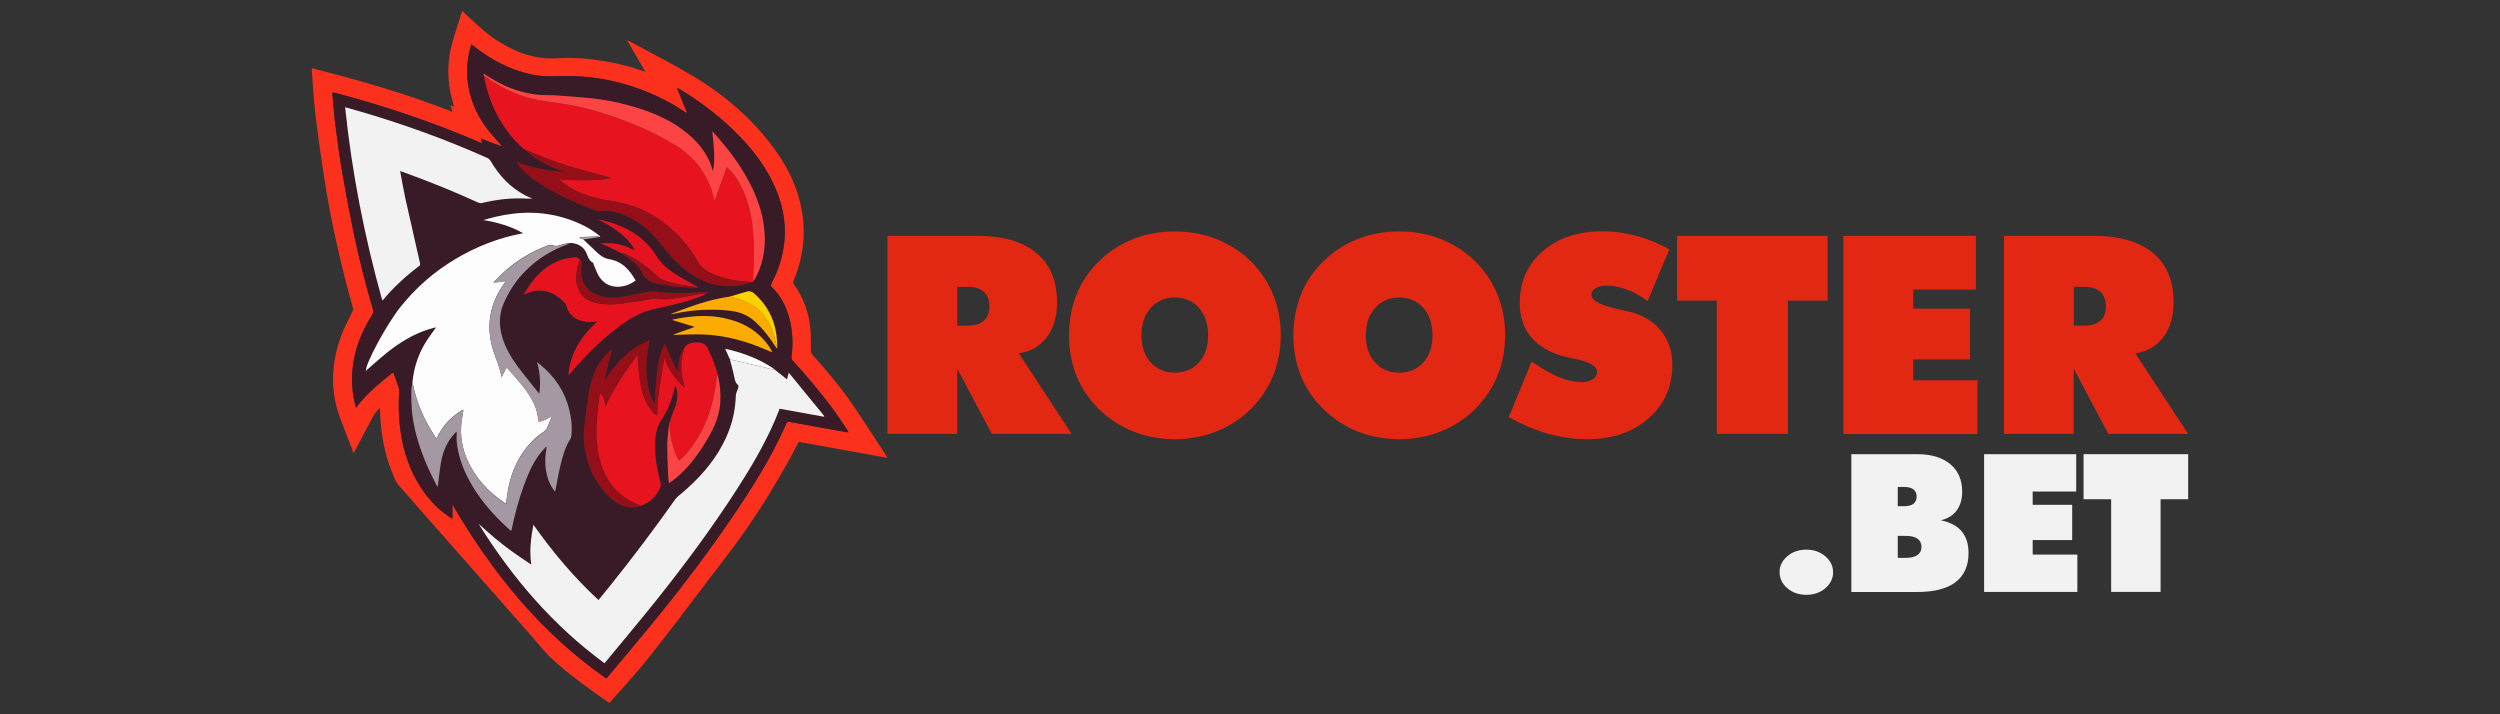 <?xml version="1.0" encoding="utf-8"?>
<svg xmlns="http://www.w3.org/2000/svg" height="160" id="rooster_bet" viewBox="0 0 560 160" width="560">
  <rect x="0" y="0" width="560" height="160" fill="#333333" stroke="none"/>
  <defs>
    <style>
      .cls-1 {
        fill: #e6131f;
      }

      .cls-2 {
        fill: #fcd100;
      }

      .cls-3 {
        fill: #fb311e;
      }

      .cls-4 {
        fill: #fd4444;
      }

      .cls-5 {
        fill: #f3f2f3;
      }

      .cls-6 {
        fill: #f3f2f2;
      }

      .cls-7 {
        fill: #a499a2;
      }

      .cls-8 {
        fill: #e22813;
      }

      .cls-9 {
        fill: #ab9fa8;
      }

      .cls-10 {
        fill: #fcab00;
      }

      .cls-11 {
        fill: #fbfbfb;
      }

      .cls-12 {
        fill: #381b27;
      }

      .cls-13 {
        fill: #e7131f;
      }

      .cls-14 {
        fill: #e5131f;
      }

      .cls-15 {
        fill: #940f18;
      }

      .cls-16 {
        fill: #fdfdfd;
      }

      .cls-17 {
        fill: #fc4444;
      }
    </style>
  </defs>
  <g id="mVISe1.tif">
    <g>
      <path class="cls-3" d="M103.6,2.5c.51.48.99.99,1.52,1.44,1.91,1.68,3.68,3.51,5.83,4.89,3.05,1.97,6.26,3.54,9.89,4.07,1.33.19,2.71.24,4.05.15,3.45-.22,6.87.07,10.27.61,3.12.49,6.16,1.28,9.14,2.34.04.01.1.02.26.04-1.37-2.36-2.71-4.64-4.05-6.93.03-.03.06-.07.09-.09.73.39,1.47.8,2.2,1.19,4.14,2.26,8.37,4.39,12.41,6.82,7.33,4.4,13.71,9.91,18.68,16.93,2.76,3.89,4.75,8.15,5.65,12.87,1.06,5.51.39,10.83-1.77,15.99-.16.37-.13.61.1.94,2.1,2.92,3.3,6.22,3.64,9.78.17,1.71.09,3.44.15,5.17,0,.24.11.52.26.69,3.24,3.63,6.42,7.32,9.15,11.36,2.59,3.82,5.08,7.72,7.61,11.57.02.04.04.09.11.24-6.67-1.2-13.26-2.41-19.87-3.6-.67,1.27-1.32,2.54-2,3.78-2.94,5.29-6.07,10.46-9.5,15.43-2.59,3.76-5.41,7.36-8.18,10.99-4.54,5.98-9.05,11.99-13.71,17.88-2.52,3.19-5.31,6.17-7.97,9.24-.35.39-.7.8-1.05,1.19-4.55-3.15-9.04-6.33-13.07-10.1-1.38-1.29-2.55-2.82-3.81-4.25-6.2-7.02-12.38-14.05-18.57-21.07-3.97-4.51-7.97-9-11.9-13.55-.63-.73-.94-1.75-1.33-2.68-1.68-4.16-2.49-8.5-2.67-12.98-.02-.45-.04-.9-.07-1.35-.04-.02-.09-.06-.13-.08-.46.61-1.01,1.16-1.37,1.82-1.39,2.56-2.73,5.16-4.09,7.76-.08.16-.17.3-.29.52-.65-1.7-1.3-3.33-1.91-4.97-.71-1.93-1.56-3.84-2.02-5.83-1.24-5.3-.71-10.52,1.18-15.59.7-1.86,1.68-3.6,2.51-5.41.1-.21.16-.51.1-.72-2.44-8.68-4.51-17.46-5.99-26.35-.94-5.66-1.72-11.36-2.43-17.05-.4-3.19-.54-6.43-.79-9.64-.01-.2,0-.42,0-.67,10.66,2.68,21.17,5.71,31.49,9.76-.16-.54-.28-.94-.43-1.44.31.11.53.19.78.28-.28-1.1-.6-2.16-.82-3.24-.83-4.14-.52-8.2.76-12.21.62-2,1.24-3.98,1.87-5.96h.1ZM112.46,32.81c-.74-.26-1.5-.52-2.23-.8-.82-.31-1.63-.66-2.52-1.02.11.39.19.7.27,1-.02.02-.04.03-.06.06-.13-.04-.27-.08-.39-.12-9.89-4.25-20.04-7.73-30.42-10.56-.85-.24-1.72-.45-2.62-.69,0,.25-.01.43,0,.6.18,2.04.31,4.08.57,6.11.47,3.67.94,7.33,1.56,10.98.79,4.61,1.66,9.21,2.61,13.8,1.2,5.83,2.69,11.6,4.36,17.31.11.37.04.65-.16.98-3.57,5.58-5.29,11.61-4.27,18.25.13.87.37,1.72.58,2.68,2.33-3.25,5.35-5.54,8.33-8,.42,1.15.81,2.16,1.16,3.19.11.34.2.72.18,1.07-.15,2.7-.11,5.39.2,8.08.51,4.3,1.69,8.39,3.86,12.16,1.82,3.17,4.16,5.9,7.24,7.94.18.12.38.21.64.36v-3.18c8.91,15.3,19.81,28.78,34.46,38.99.13-.16.25-.26.35-.38,3.88-4.66,7.81-9.29,11.63-13.99,5.5-6.78,10.75-13.75,15.68-20.96,4.79-7.01,9.37-14.14,12.75-21.97.06-.12.33-.24.47-.21,3.72.66,7.45,1.34,11.17,2.01.71.12,1.41.25,2.22.38-.11-.21-.16-.35-.24-.46-.87-1.29-1.7-2.6-2.6-3.86-2.96-4.12-6.22-7.99-9.64-11.72-.3-.34-.34-.66-.29-1.06.33-2.5.27-4.99-.26-7.47-.64-3-1.86-5.72-4.09-7.91-.3-.29-.36-.49-.16-.89,1.68-3.17,2.72-6.53,2.96-10.12.22-3.5-.37-6.88-1.62-10.14-1.81-4.72-4.71-8.74-8.15-12.37-3.98-4.2-8.51-7.7-13.45-10.71-.3-.18-.61-.35-.93-.53.78,1.9,1.52,3.73,2.27,5.56-.06.03-.1.07-.16.09l-.47-.3c-3.28-2.19-6.8-3.93-10.53-5.23-3.66-1.28-7.41-2.14-11.27-2.5-1.92-.18-3.88-.26-5.8-.18-2.34.1-4.64.08-6.94-.45-4.71-1.09-8.85-3.32-12.62-6.3-.16-.12-.31-.24-.49-.36-.78,2.2-1.14,5.57-.9,7.81.42,3.98,1.83,7.6,4.21,10.81,1.09,1.48,2.4,2.81,3.61,4.21-.01.01-.03.02-.04.04h-.02Z"/>
      <path class="cls-12" d="M107.99,32c-.08-.3-.17-.61-.27-1,.88.36,1.69.71,2.52,1.02.74.28,1.48.53,2.24.8l.1.03s-.04-.06-.07-.08c-1.21-1.39-2.52-2.72-3.61-4.21-2.37-3.21-3.79-6.82-4.21-10.81-.24-2.24.12-5.6.9-7.81.18.13.34.25.49.36,3.77,2.97,7.91,5.21,12.62,6.3,2.28.53,4.6.55,6.94.45,1.93-.08,3.88,0,5.8.18,3.86.35,7.61,1.21,11.27,2.5,3.72,1.3,7.24,3.03,10.53,5.23l.47.3c.06-.03.1-.07.16-.09-.74-1.83-1.5-3.66-2.27-5.56.33.18.64.35.93.53,4.94,3,9.47,6.52,13.45,10.71,3.45,3.63,6.35,7.65,8.15,12.37,1.25,3.27,1.84,6.65,1.62,10.14-.24,3.59-1.28,6.95-2.96,10.12-.2.39-.15.58.16.89,2.24,2.18,3.45,4.9,4.09,7.91.53,2.47.57,4.96.26,7.47-.06.39-.02.72.29,1.06,3.42,3.73,6.68,7.6,9.64,11.72.9,1.26,1.74,2.56,2.6,3.86.08.11.12.24.24.46-.81-.13-1.51-.26-2.22-.38-3.72-.67-7.45-1.35-11.17-2.01-.15-.02-.42.09-.47.21-3.39,7.83-7.95,14.96-12.75,21.97-4.94,7.21-10.18,14.18-15.68,20.96-3.82,4.71-7.75,9.33-11.63,13.99-.1.12-.21.22-.35.38-14.65-10.21-25.54-23.7-34.46-38.99v3.18c-.27-.15-.46-.24-.64-.36-3.08-2.04-5.42-4.76-7.24-7.94-2.16-3.77-3.34-7.85-3.86-12.16-.31-2.69-.36-5.38-.2-8.08.02-.36-.07-.73-.18-1.07-.35-1.03-.74-2.05-1.16-3.19-2.98,2.45-6.01,4.75-8.33,8-.21-.94-.45-1.8-.58-2.68-1-6.65.71-12.68,4.27-18.25.21-.33.27-.6.16-.98-1.68-5.71-3.16-11.47-4.36-17.31-.94-4.59-1.82-9.19-2.61-13.8-.62-3.64-1.09-7.31-1.56-10.98-.26-2.02-.38-4.07-.57-6.11-.01-.17,0-.35,0-.6.9.24,1.77.45,2.62.69,10.38,2.82,20.54,6.31,30.42,10.56.12.06.27.09.39.12.02.02.04.03.07.06v-.11h.01ZM163.42,66.45c-4.59.64-8.88,2.24-13.18,3.9.17.02.33.02.47-.01,4.25-.96,8.53-1.21,12.86-.72,2.06.24,3.88.92,5.44,2.33,1.86,1.66,3.35,3.61,4.69,5.69.1.15.2.29.3.44l.08-.04c0-.12-.01-.25-.02-.36-.06-.91-.06-1.83-.18-2.73-.53-3.66-2.18-6.71-4.95-9.18-.44-.39-.96-.62-1.5-.47-1.35.35-2.68.78-4.03,1.18v-.02ZM156.34,64.32c-.22-.12-.46-.25-.69-.37-1.61-.94-3.26-1.82-4.82-2.83-1.63-1.05-2.98-2.4-3.99-4.08-.52-.85-1.17-1.64-1.86-2.36-2.27-2.38-5.11-3.84-8.21-4.82-.87-.27-1.77-.45-2.65-.66-.06-.01-.1-.03-.16-.04,0,.01,0,.03-.01.04.04,0,.1.02.15.03.1.07.2.13.3.19,1.91.94,3.72,2.05,5.3,3.5,1,.92,1.91,1.91,2.44,3.18h0c-.17-.07-.36-.12-.52-.21-2.18-1.2-4.53-1.54-7.13-1.34.53.22.93.37,1.33.56,1.12.53,2.24,1.07,3.35,1.61.65.46,1.33.9,1.97,1.38,1.17.89,2.26,1.84,2.8,3.28.08.2.24.39.38.56.83.93,1.93,1.41,3.12,1.66,1.29.28,2.61.52,3.93.65,1.44.13,2.9.12,4.35.17h.58s.1,0,.15-.01c-.03-.02-.08-.04-.11-.07v-.02ZM172.82,78.85s.04.03.07.06v-.11c-.18-.34-.34-.7-.55-1.01-2.47-3.68-6.02-5.68-10.28-6.56-3.26-.66-6.52-.49-9.77.03-.55.09-1.1.22-1.66.33v.11c1.61.49,3.22.99,4.82,1.48l-.02.11-4.66,1.65c.15.07.28.07.4.07,2.15-.03,4.3-.18,6.43-.09,3.68.16,7.27.92,10.73,2.15,1.51.53,2.97,1.18,4.45,1.78h.03ZM137.05,78.3c-.08.03-.17.06-.24.11-1.38,1.27-2.56,2.71-3.37,4.42-1.09,2.32-1.54,4.8-1.88,7.31-.2,1.5-.34,2.99-.56,4.49-.3,2.02-.35,4.04,0,6.07.72,4.11,2.43,7.69,5.44,10.61,1.07,1.03,2.31,1.86,3.78,2.2,1.08.26,2.15.24,3.18-.21.12-.02.25-.03.36-.07,2.11-.76,3.48-2.27,4.25-4.34.07-.19.03-.45-.02-.66-.83-3.26-1.48-6.56-1.2-9.95.12-1.45.47-2.83,1.29-4.08,1.35-2.06,2.33-4.3,2.9-6.7.09-.37.16-.73.24-1.1.18.22.27.45.34.67.44,1.69.1,3.26-.58,4.82-.43.96-.72,1.97-1.07,2.96-.15,1.57-.39,3.15-.4,4.72-.02,2.31.11,4.61.19,6.92.02.56.1,1.12.17,1.8.58-.43,1.06-.75,1.51-1.12,2.44-2.02,4.39-4.46,6.08-7.12,1.96-3.06,3.7-6.19,3.91-9.94.12-2.13-.07-4.21-.61-6.26-.49-2.02-1.3-3.93-2.22-5.8-.4-.82-1-1.19-1.82-1.27-.47-.04-.97-.09-1.42,0-.9.17-1.72.53-2.11,1.46-.07.06-.16.09-.19.16-.56,1.02-.94,2.11-.98,3.3-.02.58,0,1.17,0,1.75-1.37-1.99-2.17-4.21-3.05-6.42-.29.51-.56,1-.74,1.53-.81,2.34-1.05,4.78-1.28,7.22-.13,1.38-.15,2.77-.22,4.15,0,.15-.07.28-.13.53-1.24-2.25-1.64-4.58-1.77-6.98-.11-2.38.19-4.75.69-7.23-4.45,1.87-7.51,5.04-10,8.99,0-.24-.02-.37,0-.49.22-1.01.44-2.02.69-3.03.28-1.12.6-2.24.9-3.35.01-.02.02-.04.04-.06-.02.01-.04.02-.06.04l-.03-.02ZM129.91,58.18c-.3-.46-.74-.61-1.28-.53-.8.12-1.61.18-2.38.39-2.88.82-5.13,2.6-6.95,4.91-.75.96-1.36,2.04-2.04,3.06-.01,0-.03,0-.04.02v.03s.03-.03.04-.06c.16-.06.33-.11.48-.19,1.08-.52,2.23-.8,3.43-.73,2.18.13,3.89,1.23,5.36,2.77.17.18.29.44.36.69.21.84.6,1.57,1.25,2.17,1.36,1.25,3.04,1.46,4.78,1.38.3-.01.61-.04.91-.07-1.77,1.6-3.3,3.33-4.46,5.36-1.18,2.05-1.88,4.25-2.05,6.69.11-.09.16-.11.18-.15,3.08-3.71,6.46-7.14,10.27-10.11,2.18-1.7,4.45-3.27,7.1-4.13,1.81-.58,3.72-.9,5.58-1.35,2.71-.65,5.4-1.37,7.9-2.64.12-.07.25-.13.37-.21-.24-.1-.45-.1-.65-.09-1.35.07-2.7.16-4.05.19-1.21.03-2.43.03-3.66,0-.92-.02-1.86-.11-2.78-.19-.6-.04-1.2-.26-1.77-.17-1.62.26-3.23.64-4.84.96-1.95.38-3.9.7-5.89.26-1.97-.44-3.59-1.34-4.43-3.28-.52-1.19-.53-2.45-.43-3.72.03-.44.46-1.01-.33-1.26h.01ZM108.47,17.02h0c.02.22.03.46.08.67.61,3.17,1.73,6.15,3.33,8.95,1.46,2.56,3.27,4.84,5.51,6.76.72.57,1.43,1.19,2.18,1.73,2.16,1.52,4.53,2.6,7.03,3.44-3.68-.35-7.32-.91-10.8-2.32.07.22.17.4.28.57,1.11,1.6,2.63,2.78,4.22,3.86,3.75,2.55,7.84,4.42,12.05,6.06.69.27,1.34.65,2.13.53,1.35-.2,2.65.04,3.94.42,4.05,1.18,7.09,3.79,9.68,7,1.08,1.34,2.17,2.69,3.36,3.91,1.41,1.44,2.99,2.68,4.77,3.63,2.09,1.12,4.31,1.82,6.68,1.87,1.05.02,2.11-.06,3.15-.22.87-.13,1.71-.46,2.56-.71.03-.04.06-.08.09-.12.26-.43.53-.83.75-1.27,1.79-3.53,2.14-7.3,1.65-11.16-.4-3.18-1.45-6.19-2.88-9.05-1.88-3.78-4.31-7.18-7.06-10.37-.49-.58-1.01-1.15-1.61-1.82.31,3.08.72,6.01.17,8.94-.16-.37-.25-.74-.38-1.1-1.07-3.07-3.06-5.49-5.56-7.5-3.22-2.61-6.93-4.29-10.85-5.52-3.5-1.09-7.07-1.84-10.72-2.23-2.61-.27-5.22-.45-7.84-.63-1.37-.09-2.76.01-4.12-.15-3.28-.38-6.37-1.45-9.26-3.07-.9-.51-1.75-1.08-2.68-1.65.02.17.03.29.04.42.02.03.04.08.08.11v.02ZM173.48,82.74c-.08-.07-.16-.13-.24-.19-2.95-1.99-6.2-3.26-9.63-4.13-.36-.09-.73-.17-1.15-.26.38.84.72,1.61,1.06,2.37.34,1.32.71,2.61.98,3.94.13.7.28,1.32.85,1.79.1.09.1.37.06.54-.18.64-.56,1.26-.57,1.9-.1,3.85-1.12,7.43-2.91,10.82-2.26,4.27-5.45,7.77-9.1,10.89-.55.46-1.17.89-1.57,1.47-4.68,6.62-9.56,13.09-14.64,19.42-.83,1.05-1.69,2.07-2.54,3.12-5.49-5.08-10.25-10.72-14.58-16.87-.55,2.97-.93,5.84-.47,8.93-1.5-1.01-2.89-1.9-4.22-2.87-1.34-.97-2.65-1.99-3.93-3.05-1.25-1.03-2.44-2.15-3.66-3.23,7.54,12.11,16.65,22.76,28.2,31.24.16-.17.29-.31.4-.46,3.76-4.55,7.56-9.08,11.25-13.69,6.31-7.9,12.33-16,17.81-24.5,3.24-5.02,6.29-10.14,8.67-15.63.39-.9.74-1.81,1.11-2.73,3.32.6,6.6,1.19,9.89,1.79.04-.04.08-.09.12-.13-2.63-3.21-5.25-6.41-7.97-9.73-.17.63-.29,1.08-.4,1.5-.94-.75-1.88-1.5-2.8-2.24h-.02ZM92.39,85.72c-.07.46-.18.92-.2,1.38-.11,2.8.06,5.59.65,8.33.91,4.26,2.49,8.28,4.48,12.15.26.49.54.99.76,1.42.22-1.74.39-3.51.67-5.25.3-1.87.89-3.64,1.92-5.24.44-.67,1.01-1.26,1.52-1.89l.16.1c0,.75-.07,1.52.01,2.27.29,2.62,1.09,5.09,2.25,7.46,2.31,4.69,5.66,8.55,9.5,12.02.12.11.27.2.43.31.03-.09.07-.13.08-.18.67-3.3,1.53-6.53,2.67-9.71.87-2.42,1.83-4.79,3.34-6.91.51-.72,1.12-1.35,1.7-2.02.04.03.1.07.15.1-.31,1.74-.43,3.48-.13,5.23.29,1.75.88,3.35,2.04,4.73.4-2.01.73-3.98,1.19-5.92.51-2.09,1.08-4.17,2.29-6.01.07-.1.09-.22.11-.35.21-1.53.12-3.06-.12-4.57-.69-4.14-2.56-7.66-5.62-10.54-.61-.56-1.26-1.08-1.89-1.62.66,2.36.83,4.7.49,7.1-1.2-1.5-2.37-2.95-3.53-4.41-1.63-2.06-3.15-4.18-4.18-6.62-1.3-3.08-1.59-6.21-.22-9.35,1.17-2.69,2.77-5.09,4.85-7.18,2.67-2.67,5.78-4.62,9.32-5.9.19-.07.36-.18.55-.26.12-.01.25-.04.37-.03,1.62.2,2.89.87,3.51,2.51.28.74.56,1.53,1.37,1.92.08.03.08.22.12.33.45.99.78,2.06,1.37,2.94,2.15,3.13,6.11,2.31,8.06.7-.31-.49-.62-1.01-.97-1.5-1.23-1.7-2.78-2.91-4.93-3.24-1.03-.16-1.9-.72-2.65-1.43-1.06-1-2.11-2-3.17-3,1.18-.17,2.36-.34,3.54-.51.07,0,.15-.01.21-.02.03,0,.06-.02.09-.03-.02-.03-.06-.06-.08-.09-2.1-1.74-4.5-2.94-7.07-3.8-5.35-1.82-10.79-1.86-16.25-.57-.94.22-1.89.51-2.82.75,3.13.52,6.1,1.33,8.91,2.95-5.52,1.01-10.56,3.01-15.27,5.84-4.72,2.82-8.8,6.4-12.23,10.71-3.07,3.87-7.82,12.63-7.72,14.28.1-.1.19-.19.28-.27,1.56-1.35,3.08-2.76,4.7-4.02,2.68-2.09,5.54-3.86,8.8-4.94.65-.21,1.33-.36,1.95-.53-.89,1.28-1.83,2.49-2.6,3.8-1.53,2.63-2.41,5.5-2.71,8.54l-.04.02ZM89.63,38.34c.3.1.48.16.66.22,5.71,2.05,11.34,4.34,16.86,6.85.22.1.54.13.79.08,3.34-.79,6.73-1.2,10.17-.98.34.02.69,0,1.11,0-.58-.27-1.11-.48-1.61-.75-3.35-1.78-5.83-4.44-7.73-7.69-.16-.28-.45-.55-.74-.67-9.41-4.2-19.07-7.7-28.98-10.55-.92-.27-1.84-.52-2.86-.81,1.53,14.72,4.38,29.1,8.32,43.26.08-.02.1-.02.11-.03,2.43-2.91,5.21-5.45,8.23-7.73.11-.08.17-.33.13-.47-1.11-4.96-2.26-9.92-3.36-14.88-.42-1.89-.73-3.8-1.11-5.83h0ZM81.88,83.22s-.02-.03-.03-.04c-.01.01-.03.02-.03.03s.02.02.03.03c.01,0,.02-.02.03-.03h0Z"/>
      <path class="cls-16" d="M130.66,53.64c1.06,1,2.11,2,3.17,3,.75.71,1.62,1.27,2.65,1.43,2.15.34,3.7,1.54,4.93,3.24.35.48.65,1,.97,1.5-1.97,1.61-5.93,2.43-8.06-.7-.61-.88-.92-1.96-1.37-2.94-.04-.11-.04-.29-.12-.33-.81-.39-1.09-1.18-1.37-1.92-.62-1.64-1.88-2.32-3.51-2.51-.12-.01-.25.02-.37.03-.51.09-1.03.11-1.52.27-.71.22-1.42.56-2.15.25-.46-.2-.83-.11-1.26.04-3.54,1.33-6.73,3.23-9.55,5.74-.87.76-1.64,1.63-2.58,2.56,1.02-.12,1.88-.22,2.79-.34-.11.17-.19.3-.28.43-3.43,4.68-4.26,9.8-2.49,15.31.61,1.88,1.5,3.68,1.78,5.8.4-.79.75-1.44,1.16-2.22,1.11,1.26,2.18,2.41,3.16,3.62,1.45,1.79,2.78,3.66,3.49,5.87.27.85.37,1.78.56,2.71,1.03-.22,2.04-.74,3-1.34-.35.9-.74,1.73-1.1,2.6-.18.44-.46.74-.87,1.01-.72.49-1.44,1.03-2.07,1.64-3.3,3.17-5.13,7.1-5.9,11.56-.16.93-.26,1.87-.39,2.86-.15-.08-.28-.12-.38-.2-3.7-2.51-6.64-5.68-8.4-9.83-1.11-2.61-1.55-5.33-1.21-8.17.11-.94.28-1.88.43-2.81.01,0,.02,0,.03-.01v-.03s-.02.03-.03.04c-.13.04-.27.07-.38.13-1.83,1.11-3.39,2.53-4.55,4.34-.39.61-.72,1.26-1.09,1.93-.11-.13-.2-.21-.27-.31-2.04-3.14-3.68-6.46-4.61-10.1-.18-.71-.35-1.43-.52-2.14.3-3.04,1.17-5.9,2.71-8.54.76-1.32,1.72-2.52,2.6-3.8-.62.17-1.29.31-1.95.53-3.25,1.08-6.13,2.85-8.8,4.94-1.62,1.27-3.14,2.68-4.7,4.02-.09.08-.18.17-.28.27-.1-1.65,4.64-10.41,7.72-14.28,3.43-4.31,7.5-7.87,12.23-10.71,4.71-2.82,9.75-4.82,15.27-5.84-2.81-1.62-5.79-2.43-8.91-2.95.94-.26,1.88-.53,2.82-.75,5.47-1.28,10.9-1.25,16.25.57,2.56.87,4.97,2.07,7.07,3.8v.12c-.07,0-.15.01-.21.02-.06-.03-.11-.1-.17-.1-1.39.04-2.78.09-4.17.15,0,.06,0,.11-.01.18.27.1.55.19.82.29v.03Z"/>
      <path class="cls-6" d="M173.48,82.74c.92.74,1.86,1.48,2.8,2.24.11-.4.24-.85.4-1.5,2.71,3.31,5.34,6.51,7.97,9.73-.04.04-.08.09-.12.13-3.28-.6-6.57-1.19-9.89-1.79-.37.92-.73,1.83-1.11,2.73-2.38,5.49-5.43,10.62-8.67,15.63-5.49,8.49-11.51,16.6-17.81,24.5-3.69,4.61-7.49,9.13-11.25,13.69-.12.15-.26.29-.4.46-11.54-8.48-20.66-19.13-28.2-31.24,1.21,1.08,2.41,2.19,3.66,3.23,1.27,1.06,2.59,2.07,3.93,3.05,1.34.97,2.72,1.86,4.22,2.87-.46-3.09-.08-5.96.47-8.93,4.33,6.15,9.1,11.8,14.58,16.87.85-1.05,1.71-2.08,2.54-3.12,5.08-6.32,9.96-12.8,14.64-19.42.4-.57,1.03-1,1.57-1.47,3.66-3.12,6.85-6.61,9.1-10.89,1.79-3.39,2.81-6.96,2.91-10.82.01-.64.39-1.26.57-1.9.04-.17.04-.45-.06-.54-.57-.47-.72-1.1-.85-1.79-.26-1.33-.64-2.62-.98-3.94,1.17.27,2.35.53,3.52.81,2,.47,4,.94,6.02,1.42.13.03.28,0,.43,0h.01Z"/>
      <path class="cls-13" d="M117.38,33.41c-2.24-1.92-4.05-4.2-5.51-6.76-1.6-2.8-2.72-5.78-3.33-8.95-.04-.22-.06-.45-.08-.67.11.04.24.08.33.15,3.27,2.37,6.84,4.14,10.79,5.02,2.22.49,4.49.73,6.74,1.08,3,.47,5.95,1.18,8.85,2.1,5.59,1.78,10.98,4,15.99,7.05,3.95,2.41,6.75,5.74,8.26,10.13.25.73.42,1.5.62,2.25.03,0,.07.02.11.03.89-2.45,1.77-4.9,2.67-7.39.15.12.25.21.35.3,1.26,1.15,2.16,2.55,2.91,4.05,1.59,3.14,2.31,6.51,2.63,9.98.19,2.08.19,4.18.22,6.28.01,1.03-.13,2.07-.18,3.09-.03.64-.02,1.28-.03,1.92-.03.04-.06.08-.09.12-.53-.03-1.05-.08-1.57-.11-2.47-.17-4.87-.64-7.16-1.6-1.44-.61-2.77-1.41-3.54-2.8-1.88-3.37-4.36-6.21-7.4-8.57-2.74-2.14-5.78-3.7-9.15-4.55-1.51-.38-3.07-.52-4.6-.83-2.62-.53-5.16-1.28-7.46-2.7-.82-.51-1.6-1.11-2.38-1.68.02-.06.04-.12.07-.18,3.8.27,7.61.38,11.39-.27-.06-.08-.11-.11-.17-.12-2.23-.6-4.45-1.17-6.66-1.81-3.53-1.02-7.03-2.15-10.41-3.61-.72-.31-1.45-.63-2.17-.94h-.01Z"/>
      <path class="cls-5" d="M89.63,38.34c.38,2.04.7,3.94,1.11,5.83,1.1,4.97,2.25,9.92,3.36,14.88.03.15-.02.39-.13.47-3.03,2.27-5.8,4.81-8.23,7.73,0,0-.03,0-.11.03-3.96-14.16-6.79-28.53-8.32-43.26,1.01.28,1.93.54,2.86.81,9.9,2.86,19.57,6.35,28.98,10.55.29.13.58.39.74.67,1.89,3.25,4.36,5.92,7.73,7.69.51.27,1.03.48,1.61.75-.43,0-.76.02-1.11,0-3.44-.22-6.83.18-10.17.98-.25.06-.56.02-.79-.08-5.52-2.51-11.15-4.8-16.86-6.85-.18-.07-.36-.12-.66-.22h0Z"/>
      <path class="cls-13" d="M153.16,78.21c.39-.93,1.2-1.29,2.11-1.46.46-.09.96-.04,1.42,0,.83.09,1.43.45,1.82,1.27.91,1.88,1.72,3.78,2.22,5.8-.02.04-.07.09-.07.13-.25,1.55-.43,3.13-.75,4.67-.88,4.18-2.44,8.08-5,11.53-.81,1.09-1.68,2.16-2.82,3.03-1.05-1.82-1.57-3.78-1.91-5.79-.13-.84-.2-1.7-.29-2.55.35-.99.64-2,1.07-2.96.69-1.56,1.02-3.14.58-4.82-.06-.24-.16-.45-.34-.67-.08.37-.15.74-.24,1.1-.57,2.41-1.55,4.63-2.9,6.7-.82,1.25-1.17,2.62-1.29,4.08-.28,3.4.37,6.68,1.2,9.95.06.21.1.47.02.66-.78,2.07-2.15,3.58-4.25,4.34-.11.04-.24.04-.36.07-.15-.08-.28-.19-.44-.25-2.33-.9-4.32-2.29-5.85-4.27-2.24-2.9-3.13-6.3-3.43-9.87-.11-1.37-.08-2.78-.01-4.16.08-1.61.26-3.22.43-4.82.06-.56.2-1.11.33-1.79,1.08.81.98,1.9,1.18,2.94,1.92-4.2,4.49-7.95,7.22-11.67.06.89.07,1.66.15,2.43.16,1.5.28,3,.55,4.49.35,1.86.99,3.63,2.08,5.21.44.63.91,1.23,1.61,1.6,0-4.35.9-8.56,1.62-12.95.85,2.74,2.46,4.77,4.53,6.65-.04-.2-.04-.28-.07-.34-.82-2.64-.96-5.31-.15-7.99.02-.09,0-.19,0-.28h.03Z"/>
      <path class="cls-7" d="M92.39,85.72c.17.71.34,1.43.52,2.14.93,3.64,2.58,6.96,4.61,10.1.07.1.16.18.27.31.37-.66.71-1.32,1.09-1.93,1.16-1.81,2.72-3.23,4.55-4.34.11-.07.26-.09.38-.13h0c-.15.93-.31,1.87-.43,2.81-.34,2.82.1,5.56,1.21,8.17,1.77,4.15,4.7,7.32,8.4,9.83.11.08.24.12.38.2.13-.99.22-1.93.39-2.86.76-4.46,2.61-8.39,5.9-11.56.63-.61,1.35-1.14,2.07-1.64.39-.27.67-.57.87-1.01.36-.85.75-1.7,1.1-2.6-.98.58-1.97,1.1-3,1.34-.19-.94-.29-1.86-.56-2.71-.71-2.22-2.04-4.09-3.49-5.87-.99-1.21-2.06-2.36-3.16-3.62-.4.78-.75,1.44-1.16,2.22-.28-2.14-1.17-3.93-1.78-5.8-1.77-5.51-.94-10.63,2.49-15.31.09-.12.17-.26.28-.43-.91.11-1.78.21-2.79.34.93-.93,1.72-1.8,2.58-2.56,2.82-2.51,6.02-4.42,9.55-5.74.43-.16.79-.25,1.26-.04.73.31,1.44-.03,2.15-.25.48-.16,1.01-.18,1.52-.27-.18.09-.36.19-.55.26-3.54,1.28-6.67,3.23-9.32,5.9-2.08,2.08-3.68,4.5-4.85,7.18-1.36,3.13-1.08,6.25.22,9.35,1.03,2.44,2.55,4.57,4.18,6.62,1.16,1.46,2.33,2.9,3.53,4.41.34-2.41.18-4.73-.49-7.1.63.54,1.29,1.05,1.89,1.62,3.06,2.88,4.94,6.4,5.62,10.54.25,1.51.35,3.04.12,4.57-.02.12-.04.25-.11.35-1.2,1.83-1.79,3.91-2.29,6.01-.46,1.93-.79,3.9-1.19,5.92-1.17-1.37-1.74-2.98-2.04-4.73-.29-1.75-.18-3.5.13-5.23-.04-.03-.1-.07-.15-.1-.57.67-1.19,1.3-1.7,2.02-1.5,2.11-2.47,4.49-3.34,6.91-1.14,3.17-1.99,6.41-2.67,9.71,0,.04-.03.09-.08.18-.16-.11-.3-.2-.43-.31-3.85-3.48-7.2-7.33-9.5-12.02-1.16-2.36-1.96-4.84-2.25-7.46-.08-.74-.01-1.51-.01-2.27l-.16-.1c-.51.63-1.08,1.21-1.52,1.89-1.03,1.6-1.62,3.39-1.92,5.24-.28,1.74-.46,3.51-.67,5.25-.24-.43-.52-.91-.76-1.42-1.98-3.87-3.55-7.88-4.48-12.15-.58-2.74-.75-5.53-.65-8.33.02-.46.13-.92.2-1.38v-.07Z"/>
      <path class="cls-4" d="M168.7,63.06c0-.64,0-1.28.03-1.92.06-1.03.19-2.07.18-3.09-.02-2.09-.03-4.2-.22-6.28-.31-3.46-1.05-6.84-2.63-9.98-.75-1.5-1.65-2.9-2.91-4.05-.1-.09-.2-.18-.35-.3-.9,2.49-1.78,4.94-2.67,7.39-.03,0-.07-.02-.11-.03-.2-.75-.36-1.52-.62-2.25-1.51-4.39-4.3-7.73-8.26-10.13-5.03-3.05-10.41-5.27-15.99-7.05-2.9-.92-5.85-1.63-8.85-2.1-2.25-.35-4.52-.58-6.74-1.08-3.95-.88-7.51-2.65-10.79-5.02-.09-.07-.21-.1-.33-.15h0s-.04-.08-.08-.11c-.01-.12-.02-.24-.04-.42.92.57,1.79,1.15,2.68,1.65,2.88,1.62,5.97,2.68,9.26,3.07,1.36.16,2.74.06,4.12.15,2.61.18,5.23.36,7.84.63,3.64.37,7.22,1.12,10.72,2.23,3.93,1.23,7.63,2.91,10.85,5.52,2.5,2.02,4.48,4.43,5.56,7.5.12.36.21.74.38,1.1.54-2.94.13-5.87-.17-8.94.6.67,1.11,1.24,1.61,1.82,2.74,3.18,5.18,6.59,7.06,10.37,1.42,2.87,2.47,5.87,2.88,9.05.48,3.86.13,7.63-1.65,11.16-.22.44-.51.84-.75,1.27h0Z"/>
      <path class="cls-1" d="M117.27,66.03c.67-1.02,1.27-2.1,2.04-3.06,1.82-2.32,4.06-4.09,6.95-4.91.76-.21,1.59-.27,2.38-.39.53-.08.97.07,1.28.53-.09.17-.2.33-.26.49-.43,1.36-.63,2.74-.55,4.18.12,2.32,1.68,4.27,3.93,4.85,1.99.51,4,.57,6.02.31,2.11-.27,4.23-.63,6.34-.96.33-.04.66-.21.98-.18,1.54.19,3.08.2,4.61-.03,2.16-.33,4.32-.73,6.48-1.09.29-.04.6-.06.89-.08-2.5,1.28-5.18,1.99-7.9,2.64-1.87.45-3.77.76-5.58,1.35-2.64.85-4.91,2.44-7.1,4.13-3.81,2.97-7.18,6.4-10.27,10.11-.03.03-.08.06-.18.15.17-2.44.87-4.63,2.05-6.69,1.17-2.04,2.69-3.77,4.46-5.36-.3.02-.61.06-.91.07-1.75.08-3.42-.13-4.78-1.38-.64-.58-1.03-1.33-1.25-2.17-.06-.25-.18-.51-.36-.69-1.46-1.53-3.18-2.63-5.36-2.77-1.19-.07-2.34.21-3.43.73-.16.08-.31.12-.48.19h0v.03Z"/>
      <path class="cls-15" d="M117.38,33.41c.72.31,1.45.63,2.17.94,3.39,1.46,6.88,2.59,10.41,3.61,2.22.64,4.44,1.2,6.66,1.81.06.01.11.04.17.12-3.78.65-7.58.54-11.39.27-.02.06-.04.12-.07.18.8.56,1.56,1.17,2.38,1.68,2.29,1.42,4.84,2.17,7.46,2.7,1.53.3,3.09.45,4.6.83,3.37.85,6.41,2.41,9.15,4.55,3.04,2.37,5.52,5.2,7.4,8.57.78,1.39,2.1,2.19,3.54,2.8,2.29.96,4.69,1.43,7.16,1.6.53.03,1.05.08,1.57.11-.85.24-1.7.56-2.56.71-1.03.16-2.09.24-3.15.22-2.38-.04-4.6-.74-6.68-1.87-1.78-.96-3.36-2.19-4.77-3.63-1.2-1.23-2.28-2.58-3.36-3.91-2.6-3.21-5.62-5.81-9.68-7-1.28-.37-2.59-.63-3.94-.42-.79.12-1.44-.26-2.13-.53-4.21-1.64-8.3-3.51-12.05-6.06-1.59-1.08-3.1-2.26-4.22-3.86-.11-.17-.21-.35-.28-.57,3.48,1.41,7.11,1.97,10.8,2.32-2.5-.83-4.87-1.92-7.03-3.44-.75-.53-1.45-1.15-2.18-1.73h0Z"/>
      <path class="cls-15" d="M153.16,78.21c0,.09.03.2,0,.28-.81,2.68-.67,5.34.15,7.99.02.07.02.13.07.34-2.08-1.87-3.69-3.9-4.53-6.65-.72,4.39-1.62,8.59-1.62,12.95-.69-.37-1.17-.97-1.61-1.6-1.09-1.57-1.73-3.35-2.08-5.21-.27-1.47-.39-2.99-.55-4.49-.08-.76-.1-1.54-.15-2.43-2.73,3.72-5.3,7.48-7.22,11.67-.2-1.03-.1-2.13-1.18-2.94-.12.69-.27,1.24-.33,1.79-.17,1.61-.35,3.21-.43,4.82-.07,1.38-.1,2.78.01,4.16.29,3.58,1.19,6.97,3.43,9.87,1.53,1.98,3.52,3.37,5.85,4.27.16.06.29.16.44.25-1.03.45-2.1.47-3.18.21-1.48-.36-2.71-1.17-3.78-2.2-3-2.91-4.71-6.5-5.44-10.61-.36-2.02-.31-4.04,0-6.07.22-1.48.36-2.99.56-4.49.34-2.51.79-4.99,1.88-7.31.81-1.71,1.99-3.15,3.37-4.42.06-.06.16-.08.24-.11l.02.02c-.3,1.11-.62,2.23-.9,3.35-.25,1-.46,2.01-.69,3.03-.02.12,0,.26,0,.49,2.49-3.95,5.54-7.12,10-8.99-.49,2.49-.8,4.85-.69,7.23.11,2.4.53,4.73,1.77,6.98.07-.25.12-.38.13-.53.08-1.38.09-2.78.22-4.15.24-2.44.47-4.88,1.28-7.22.18-.53.45-1.02.74-1.53.88,2.22,1.68,4.44,3.05,6.42,0-.58-.01-1.17,0-1.75.03-1.18.42-2.27.98-3.3.03-.07.13-.11.19-.16h-.01Z"/>
      <path class="cls-10" d="M172.82,78.85c-1.48-.6-2.95-1.25-4.45-1.78-3.48-1.21-7.05-1.99-10.73-2.15-2.14-.09-4.3.04-6.43.09-.13,0-.26,0-.4-.07l4.66-1.65.02-.11c-1.61-.49-3.22-.99-4.82-1.48v-.11c.55-.11,1.1-.24,1.66-.33,3.25-.54,6.51-.71,9.77-.03,4.26.88,7.81,2.88,10.28,6.56.21.31.37.67.55,1.01-.02.02-.04.03-.06.06h-.04Z"/>
      <path class="cls-14" d="M134.11,49.18c.89.21,1.79.39,2.65.66,3.1.98,5.94,2.44,8.21,4.82.69.72,1.35,1.51,1.86,2.36,1.01,1.69,2.37,3.04,3.99,4.08,1.56,1.01,3.22,1.9,4.82,2.83.22.13.46.25.69.37-.02.02-.03.04-.03.08h-.58c-.08-.06-.16-.15-.24-.16-.78-.11-1.56-.2-2.34-.33-1.59-.25-3.14-.6-4.63-1.2-1.06-.43-1.7-1.35-2.54-2.04-1.93-1.57-3.98-2.97-6.3-3.91-.15-.06-.33-.04-.48-.06-1.11-.54-2.24-1.08-3.35-1.61-.39-.18-.8-.34-1.33-.56,2.6-.19,4.94.15,7.13,1.34.16.09.35.13.52.21,0,.02.02.03.03.06v-.02s-.02-.01-.03-.02c-.53-1.28-1.44-2.27-2.44-3.18-1.57-1.45-3.39-2.55-5.3-3.5-.11-.06-.2-.12-.3-.19l.02-.02-.02-.02Z"/>
      <path class="cls-17" d="M149.89,94.84c.1.85.16,1.71.29,2.55.33,2.01.87,3.97,1.91,5.79,1.15-.87,2.01-1.93,2.82-3.03,2.56-3.45,4.13-7.34,5-11.53.33-1.54.51-3.12.75-4.67,0-.04.04-.09.07-.13.54,2.06.73,4.14.61,6.26-.22,3.76-1.96,6.88-3.91,9.94-1.7,2.65-3.66,5.09-6.08,7.12-.44.37-.92.69-1.51,1.12-.07-.69-.16-1.24-.17-1.8-.08-2.31-.21-4.61-.19-6.92.02-1.57.27-3.15.4-4.72h0Z"/>
      <path class="cls-10" d="M174.07,77.67c0,.12.01.25.02.36l-.08.04c-.1-.15-.2-.29-.3-.44-1.34-2.08-2.83-4.03-4.69-5.69-1.56-1.39-3.39-2.09-5.44-2.33-4.33-.48-8.62-.24-12.86.72-.16.03-.31.04-.47.01,4.3-1.66,8.59-3.26,13.18-3.9.78.2,1.56.36,2.32.62,1.45.51,2.85,1.12,4,2.16,2.27,2.02,3.43,4.66,4.05,7.58.06.29.18.56.27.85h0Z"/>
      <path class="cls-15" d="M158.34,65.71c-.29.02-.6.02-.89.08-2.16.36-4.32.75-6.48,1.09-1.53.24-3.07.22-4.61.03-.31-.03-.65.12-.98.18-2.11.33-4.22.69-6.34.96-2.01.25-4.04.19-6.02-.31-2.26-.57-3.8-2.53-3.93-4.85-.08-1.44.12-2.82.55-4.18.06-.18.17-.34.26-.49.78.25.36.82.33,1.26-.11,1.27-.09,2.53.43,3.72.84,1.95,2.46,2.85,4.43,3.28,1.99.44,3.94.12,5.89-.26,1.61-.31,3.22-.7,4.84-.96.56-.09,1.17.11,1.77.17.92.08,1.86.17,2.78.19,1.21.03,2.43.03,3.66,0,1.35-.03,2.7-.12,4.05-.19.2,0,.42,0,.65.09-.12.07-.25.13-.37.21v-.02Z"/>
      <path class="cls-2" d="M174.07,77.67c-.09-.28-.21-.56-.27-.85-.62-2.92-1.78-5.54-4.05-7.58-1.16-1.03-2.56-1.65-4-2.16-.75-.27-1.54-.42-2.32-.62,1.34-.39,2.67-.83,4.03-1.18.54-.13,1.06.09,1.5.47,2.77,2.46,4.42,5.52,4.95,9.18.13.9.12,1.82.18,2.73h-.01Z"/>
      <path class="cls-15" d="M139.17,56.69c.16.02.34,0,.48.06,2.32.94,4.36,2.35,6.3,3.91.84.69,1.48,1.61,2.54,2.04,1.5.61,3.05.96,4.63,1.2.78.12,1.56.21,2.34.33.09.01.16.1.24.16-1.45-.06-2.91-.03-4.35-.17-1.32-.12-2.63-.36-3.93-.65-1.17-.26-2.28-.72-3.12-1.66-.15-.17-.3-.36-.38-.56-.54-1.43-1.62-2.4-2.8-3.28-.64-.48-1.3-.92-1.97-1.38v.02Z"/>
      <path class="cls-11" d="M173.48,82.74c-.15,0-.29.04-.43,0-2-.46-4-.94-6.02-1.42-1.17-.27-2.35-.54-3.52-.81-.34-.76-.69-1.53-1.06-2.37.42.09.79.17,1.15.26,3.43.87,6.68,2.14,9.63,4.13.09.06.16.13.24.19v.02Z"/>
      <path class="cls-9" d="M130.66,53.64c-.27-.1-.55-.19-.82-.29,0-.06,0-.11.01-.18,1.39-.04,2.78-.1,4.17-.15.06,0,.11.07.17.1l-3.54.51h.01Z"/>
      <path class="cls-15" d="M156.3,64.4s.02-.06.03-.08c.03.02.08.04.11.07h-.15Z"/>
      <path class="cls-14" d="M134.09,49.2s-.1-.02-.15-.03c0-.01,0-.03.01-.04.06.01.1.03.16.04l-.02.02h0Z"/>
      <path class="cls-15" d="M137.05,78.3s.04-.02.06-.04c-.01.02-.02.04-.04.06l-.02-.02h.01Z"/>
      <path class="cls-9" d="M134.42,53.11v-.12s.06.06.08.09c-.03,0-.06.02-.09.03h.01Z"/>
      <path class="cls-10" d="M172.89,78.79v.11s-.04-.03-.07-.06c.02-.02.03-.04.06-.06h.01Z"/>
      <path class="cls-16" d="M81.88,83.22l-.03.03s-.03-.02-.03-.03.02-.02.03-.03c0,.01.02.02.03.04h0Z"/>
      <path class="cls-3" d="M112.51,32.78s.04.06.07.08l-.1-.03s.03-.02.04-.04h-.01Z"/>
      <path class="cls-3" d="M107.99,32v.11s-.04-.03-.07-.06c.02-.02.03-.04.06-.06h.01Z"/>
      <path class="cls-13" d="M108.39,16.9s.04.08.08.11c-.02-.03-.04-.08-.08-.11Z"/>
      <path class="cls-1" d="M117.25,66.03s-.03.03-.04.06v-.03s.03-.01.04-.02h0Z"/>
      <path class="cls-7" d="M103.81,91.86s.02-.03.03-.04v.03s-.02,0-.03.01h0Z"/>
      <path class="cls-12" d="M142.13,56.07s.02.01.03.02v.02s-.02-.03-.03-.06h0Z"/>
    </g>
  </g>
  <g>
    <g>
      <path class="cls-8" d="M198.79,97.19v-44.36h20.06c5.82,0,10.26,1.29,13.33,3.85,3.07,2.57,4.6,6.26,4.6,11.09,0,3.16-.77,5.74-2.32,7.79-1.54,2.04-3.64,3.23-6.26,3.58l11.85,18.06h-17.88l-7.76-14.63v14.63h-15.62ZM214.42,64.26v8.67h2.48c1.52,0,2.69-.37,3.5-1.11s1.23-1.79,1.23-3.17-.41-2.5-1.23-3.26-1.99-1.13-3.5-1.13h-2.48Z"/>
      <path class="cls-8" d="M286.89,75.11c0,3.25-.58,6.27-1.72,9.08-1.16,2.79-2.84,5.3-5.06,7.5-2.23,2.17-4.78,3.82-7.68,4.97s-5.99,1.72-9.26,1.72-6.42-.58-9.31-1.72c-2.89-1.16-5.46-2.83-7.7-5.03-2.2-2.14-3.87-4.61-5-7.39-1.13-2.79-1.7-5.83-1.7-9.12s.57-6.35,1.7-9.15,2.79-5.29,5-7.43c2.23-2.18,4.78-3.84,7.67-4.99,2.89-1.14,6-1.71,9.33-1.71s6.44.57,9.33,1.71,5.46,2.81,7.7,4.99c2.18,2.16,3.84,4.65,4.99,7.45,1.14,2.81,1.71,5.85,1.71,9.12ZM263.16,83.47c2.24,0,4.05-.76,5.41-2.29s2.05-3.55,2.05-6.07-.69-4.59-2.05-6.14-3.17-2.32-5.41-2.32-4.05.78-5.42,2.34-2.06,3.6-2.06,6.12.69,4.55,2.06,6.07,3.18,2.29,5.42,2.29h0Z"/>
      <path class="cls-8" d="M337.15,75.11c0,3.25-.58,6.27-1.72,9.08-1.16,2.79-2.84,5.3-5.06,7.5-2.23,2.17-4.78,3.82-7.68,4.97s-5.99,1.72-9.26,1.72-6.42-.58-9.31-1.72c-2.89-1.16-5.46-2.83-7.7-5.03-2.2-2.14-3.87-4.61-5-7.39-1.13-2.79-1.7-5.83-1.7-9.12s.57-6.35,1.7-9.15,2.79-5.29,5-7.43c2.23-2.18,4.78-3.84,7.67-4.99s6-1.71,9.33-1.71,6.44.57,9.33,1.71,5.46,2.81,7.7,4.99c2.18,2.16,3.84,4.65,4.99,7.45s1.71,5.85,1.71,9.12ZM313.42,83.47c2.24,0,4.05-.76,5.41-2.29,1.36-1.53,2.05-3.55,2.05-6.07s-.69-4.59-2.05-6.14-3.17-2.32-5.41-2.32-4.05.78-5.42,2.34-2.06,3.6-2.06,6.12.69,4.55,2.06,6.07,3.18,2.29,5.42,2.29h0Z"/>
      <path class="cls-8" d="M338,93.4l5.09-12.43c2.29,1.6,4.32,2.76,6.11,3.5,1.78.73,3.46,1.11,5.01,1.11,1.1,0,1.95-.2,2.58-.63.63-.41.94-.98.94-1.69,0-1.23-1.57-2.17-4.7-2.82-1.01-.22-1.79-.4-2.36-.52-3.31-.81-5.85-2.24-7.61-4.3-1.76-2.06-2.64-4.62-2.64-7.7,0-4.77,1.71-8.65,5.12-11.63s7.89-4.48,13.43-4.48c2.54,0,5.05.34,7.51,1s4.95,1.67,7.45,3.03l-4.85,11.61c-1.54-1.13-3.07-2-4.62-2.59-1.54-.59-3.05-.89-4.5-.89-1.11,0-1.97.19-2.58.57s-.9.89-.9,1.57c0,1.25,2.22,2.35,6.64,3.3.71.16,1.25.29,1.64.36,3.05.69,5.46,2.1,7.21,4.21s2.64,4.68,2.64,7.7c0,4.91-1.77,8.92-5.32,12.03-3.54,3.11-8.15,4.67-13.84,4.67-2.91,0-5.82-.41-8.73-1.24s-5.82-2.07-8.73-3.72l.02-.04Z"/>
      <path class="cls-8" d="M384.56,97.19v-29.85h-8.88v-14.51h33.69v14.51h-8.88v29.85h-15.94Z"/>
      <path class="cls-8" d="M412.92,97.19v-44.36h29.67v12.03h-14.03v4.28h12.73v11.37h-12.73v4.67h14.39v12.03h-30.03,0Z"/>
      <path class="cls-8" d="M448.89,97.19v-44.36h20.06c5.82,0,10.26,1.29,13.33,3.85,3.07,2.57,4.6,6.26,4.6,11.09,0,3.16-.77,5.74-2.32,7.79-1.54,2.04-3.64,3.23-6.26,3.58l11.85,18.06h-17.88l-7.76-14.63v14.63h-15.63.01ZM464.52,64.26v8.67h2.48c1.52,0,2.69-.37,3.5-1.11.82-.73,1.23-1.79,1.23-3.17s-.41-2.5-1.23-3.26c-.82-.76-1.99-1.13-3.5-1.13h-2.48Z"/>
    </g>
    <g>
      <path class="cls-6" d="M398.62,128.18c0-1.4.58-2.58,1.73-3.58,1.16-.99,2.58-1.48,4.25-1.48s3.09.49,4.26,1.48c1.17.99,1.75,2.18,1.75,3.58s-.58,2.58-1.73,3.58c-1.16.99-2.58,1.48-4.26,1.48s-3.11-.49-4.26-1.48-1.73-2.18-1.73-3.58Z"/>
      <path class="cls-6" d="M414.7,132.59v-30.85h14.78c3.16,0,5.62.75,7.39,2.23,1.77,1.48,2.66,3.54,2.66,6.19,0,1.69-.42,3.08-1.25,4.2-.83,1.12-2.02,1.84-3.55,2.18,2.1.43,3.65,1.25,4.68,2.47,1.02,1.2,1.54,2.83,1.54,4.87,0,2.88-.98,5.06-2.91,6.53-1.95,1.47-4.8,2.2-8.59,2.2h-14.75ZM425.1,109.07v4.32h1.46c.9,0,1.59-.18,2.06-.55.47-.37.71-.9.71-1.61s-.24-1.24-.71-1.6-1.16-.55-2.06-.55h-1.46ZM425.1,120.03v4.93h1.85c1.11,0,1.96-.22,2.57-.64.6-.43.89-1.04.89-1.82s-.3-1.41-.89-1.83c-.6-.42-1.46-.63-2.57-.63h-1.85Z"/>
      <path class="cls-6" d="M444.44,132.59v-30.85h20.63v8.37h-9.75v2.97h8.85v7.9h-8.85v3.25h10.01v8.37h-20.88Z"/>
      <path class="cls-6" d="M472.9,132.59v-20.76h-6.18v-10.09h23.43v10.09h-6.18v20.76h-11.09.01Z"/>
    </g>
  </g>
</svg>